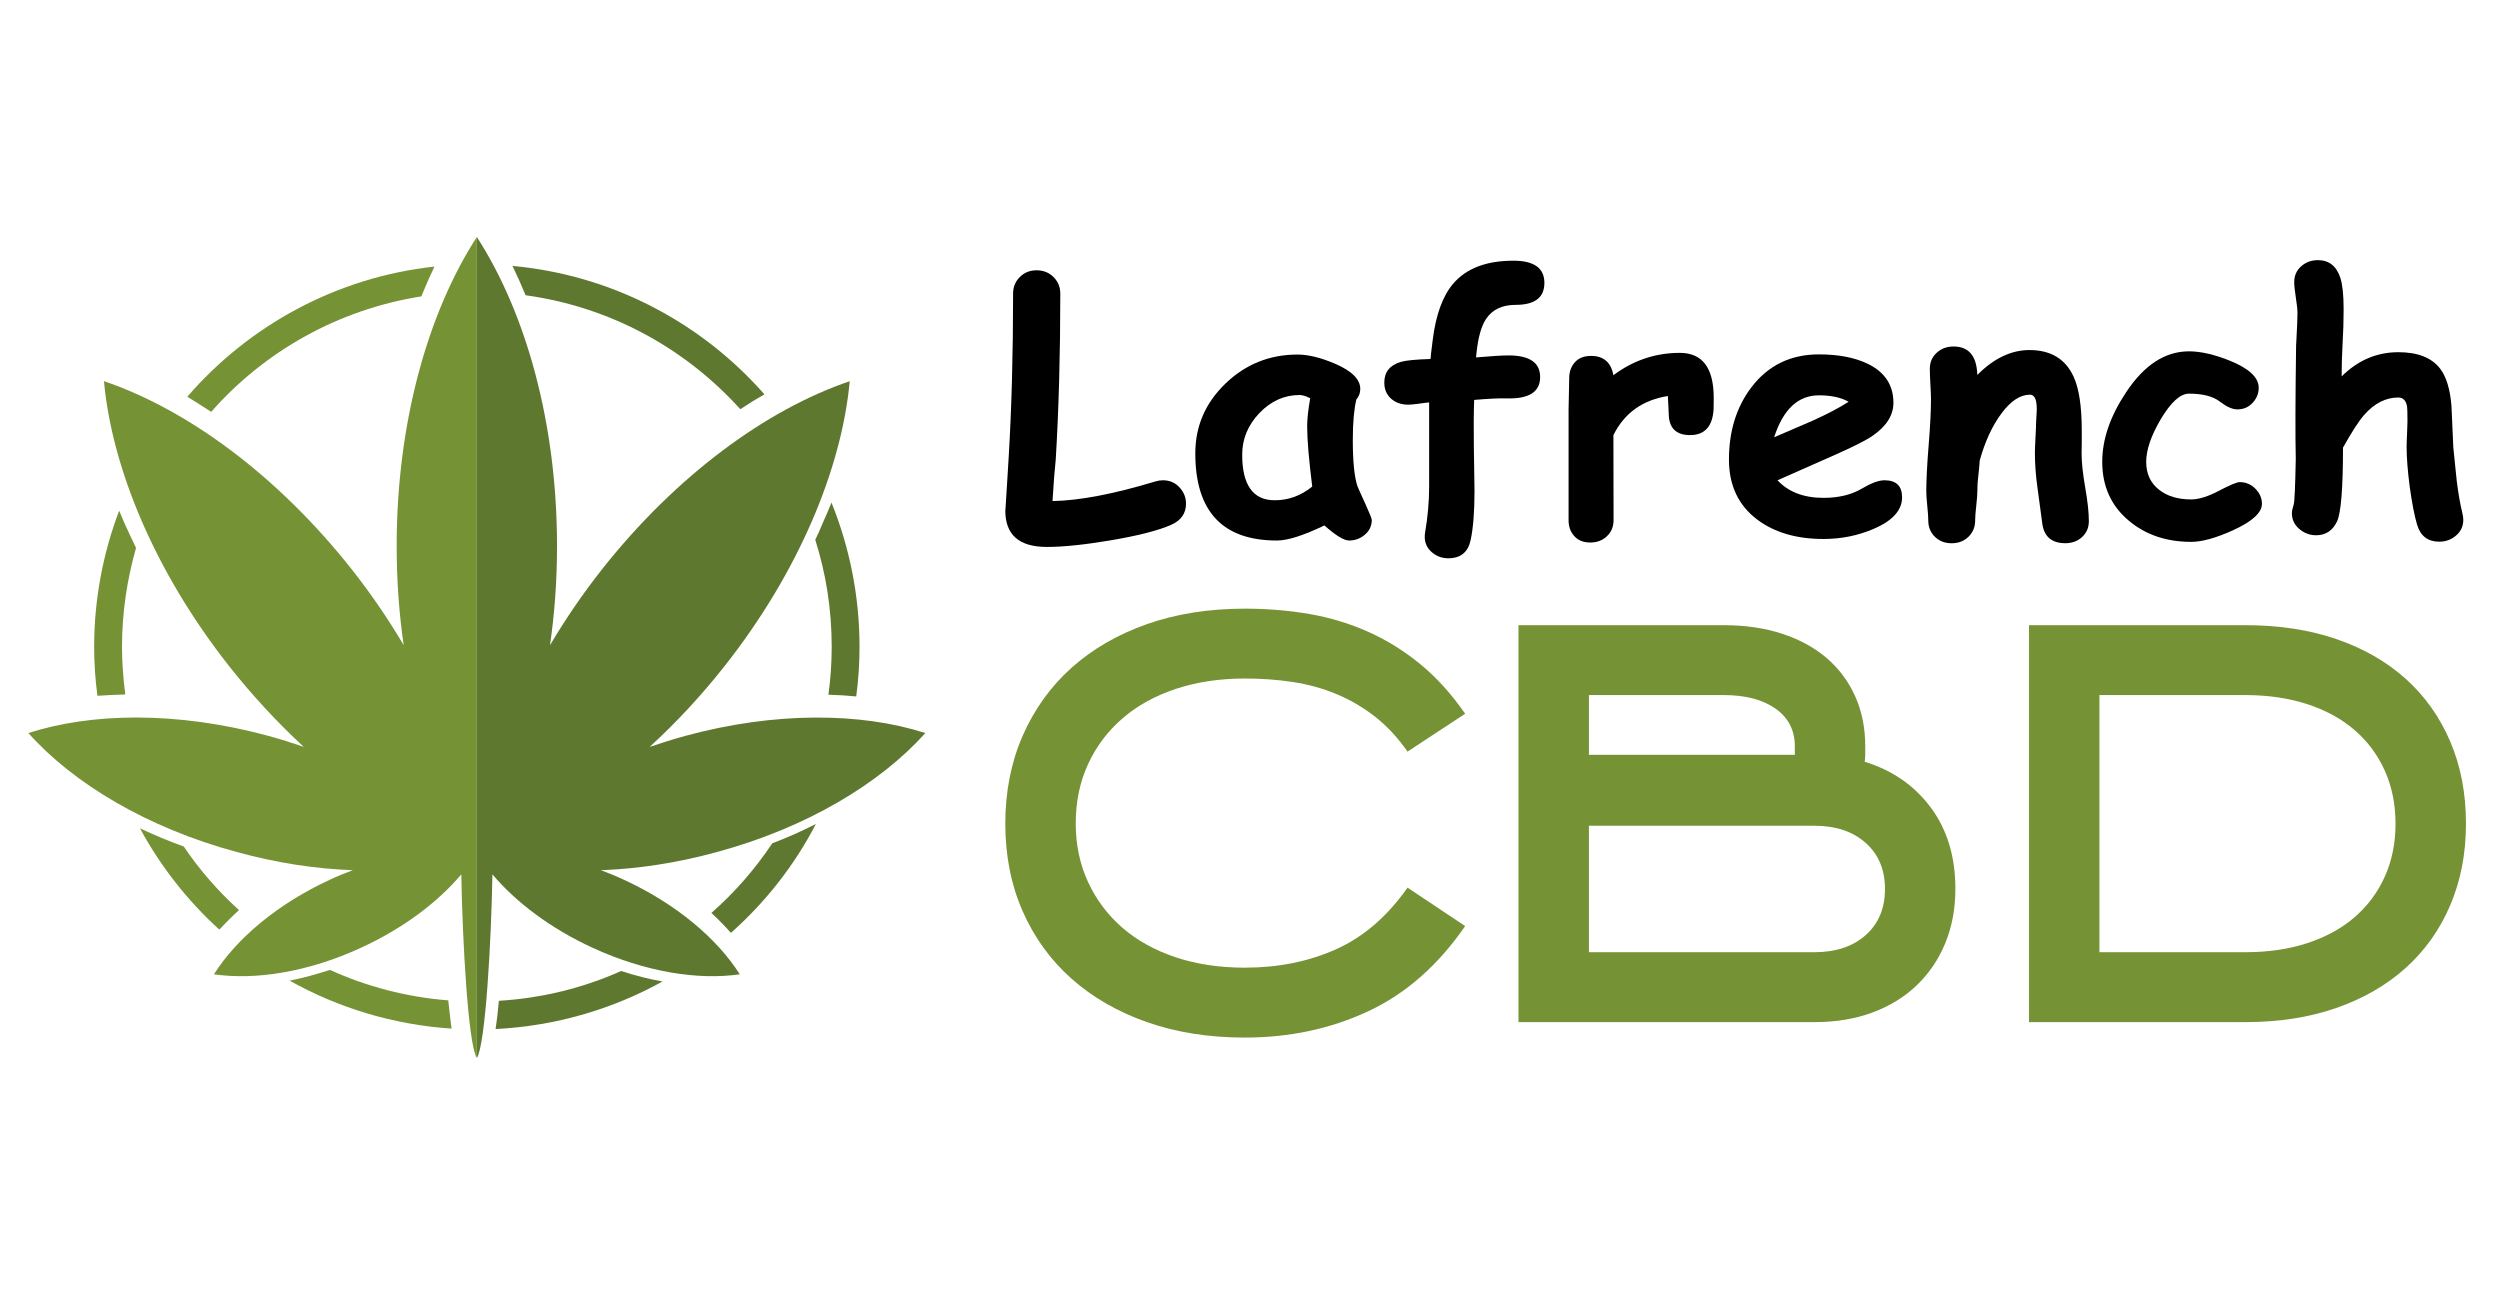 <?xml version="1.0" encoding="utf-8"?>
<!-- Generator: Adobe Illustrator 16.0.0, SVG Export Plug-In . SVG Version: 6.00 Build 0)  -->
<!DOCTYPE svg PUBLIC "-//W3C//DTD SVG 1.1//EN" "http://www.w3.org/Graphics/SVG/1.1/DTD/svg11.dtd">
<svg version="1.1" id="Calque_1" xmlns="http://www.w3.org/2000/svg" xmlns:xlink="http://www.w3.org/1999/xlink" x="0px" y="0px"
	 width="159.75px" height="82.75px" viewBox="0 0 159.75 82.75" enable-background="new 0 0 159.75 82.75" xml:space="preserve">
<g>
	<g>
		<path fill-rule="evenodd" clip-rule="evenodd" fill="#759235" d="M28.644,63.924c-2.674-0.211-5.222-0.883-7.56-1.947
			c-0.869,0.281-1.722,0.518-2.576,0.686c3.094,1.736,6.608,2.814,10.347,3.066C28.784,65.197,28.713,64.58,28.644,63.924z"/>
		<path fill-rule="evenodd" clip-rule="evenodd" fill="#759235" d="M11.744,54.094c-0.965-0.35-1.903-0.742-2.799-1.162
			c1.316,2.436,3.038,4.621,5.068,6.469c0.392-0.42,0.813-0.84,1.26-1.246C13.943,56.951,12.753,55.594,11.744,54.094z"/>
		<path fill-rule="evenodd" clip-rule="evenodd" fill="#759235" d="M8.693,35.012c-0.252-0.519-0.49-1.037-0.729-1.555
			c-0.112-0.266-0.238-0.546-0.35-0.826c-1.022,2.702-1.597,5.643-1.597,8.695c0,1.064,0.07,2.113,0.21,3.135
			c0.574-0.041,1.176-0.068,1.778-0.084c-0.126-0.992-0.209-2.016-0.209-3.051C7.797,39.143,8.118,37.027,8.693,35.012z"/>
		<path fill-rule="evenodd" clip-rule="evenodd" fill="#759235" d="M11.969,25.351c0.504,0.308,1.008,0.63,1.526,0.966
			c3.401-3.864,8.106-6.538,13.426-7.378c0.267-0.659,0.547-1.288,0.84-1.904C21.475,17.72,15.889,20.814,11.969,25.351z"/>
		<path fill-rule="evenodd" clip-rule="evenodd" fill="#5E792F" d="M53.131,32.113c-0.182,0.447-0.364,0.896-0.574,1.344
			c-0.139,0.35-0.293,0.686-0.462,1.036c0.686,2.156,1.05,4.452,1.05,6.833c0,1.035-0.07,2.059-0.21,3.066
			c0.602,0.014,1.204,0.055,1.778,0.111c0.14-1.037,0.21-2.1,0.21-3.178C54.923,38.063,54.279,34.955,53.131,32.113z"/>
		<path fill-rule="evenodd" clip-rule="evenodd" fill="#5E792F" d="M49.351,53.885c-1.106,1.652-2.408,3.15-3.893,4.451
			c0.448,0.42,0.868,0.84,1.246,1.275c2.212-1.961,4.06-4.314,5.432-6.959C51.254,53.1,50.317,53.52,49.351,53.885z"/>
		<path fill-rule="evenodd" clip-rule="evenodd" fill="#5E792F" d="M39.69,62.047c-2.408,1.078-5.04,1.736-7.813,1.904
			c-0.056,0.658-0.125,1.273-0.209,1.805c3.864-0.195,7.476-1.273,10.668-3.039C41.468,62.564,40.586,62.34,39.69,62.047z"/>
		<path fill-rule="evenodd" clip-rule="evenodd" fill="#5E792F" d="M48.847,25.197c-0.518,0.293-1.037,0.616-1.54,0.952
			c-3.5-3.878-8.302-6.539-13.721-7.281c-0.266-0.644-0.546-1.273-0.84-1.876C39.144,17.58,44.829,20.632,48.847,25.197z"/>
		<path fill-rule="evenodd" clip-rule="evenodd" fill="#5E792F" d="M45.815,54.443c-2.548,0.701-5.068,1.08-7.42,1.162
			c0.245,0.092,0.49,0.188,0.736,0.287c0.247,0.104,0.495,0.211,0.748,0.33c3.332,1.539,5.95,3.752,7.392,6.035
			c-2.674,0.391-6.062-0.154-9.408-1.695c-2.674-1.232-4.886-2.898-6.398-4.691c-0.07,4.158-0.435,10.881-0.995,11.734V15.144
			c1.568,2.422,2.849,5.397,3.738,8.749c0.889,3.351,1.386,7.08,1.386,11.007c0,2.185-0.154,4.298-0.448,6.327
			c0.483-0.818,1.001-1.633,1.554-2.442c0.553-0.808,1.141-1.61,1.764-2.401c4.746-6.006,10.515-10.22,15.834-12.026
			c-0.518,5.587-3.261,12.194-7.994,18.202c-1.512,1.916-3.123,3.639-4.789,5.166c0.742-0.252,1.499-0.49,2.268-0.701
			C49.484,45.471,55,45.512,59.13,46.842C56.231,50.074,51.514,52.904,45.815,54.443z"/>
		<path fill-rule="evenodd" clip-rule="evenodd" fill="#759235" d="M30.471,15.144v52.461c-0.56-0.854-0.924-7.576-0.994-11.734
			c-1.512,1.793-3.724,3.459-6.412,4.691c-3.332,1.541-6.72,2.086-9.395,1.695c0.722-1.141,1.736-2.266,2.988-3.297
			c1.251-1.029,2.738-1.969,4.405-2.738c0.504-0.238,0.994-0.436,1.484-0.617c-2.366-0.082-4.873-0.461-7.42-1.162
			c-5.699-1.539-10.431-4.369-13.315-7.602C3.826,46.193,6.167,45.85,8.7,45.85c2.66,0,5.53,0.379,8.456,1.174
			c0.77,0.211,1.526,0.449,2.253,0.701c-1.652-1.527-3.262-3.25-4.774-5.166C9.903,36.551,7.16,29.943,6.642,24.356
			c2.66,0.903,5.433,2.408,8.133,4.438c2.7,2.03,5.329,4.585,7.702,7.588c1.247,1.582,2.353,3.207,3.318,4.844
			c-0.294-2.029-0.448-4.143-0.448-6.327C25.346,27.044,27.335,19.988,30.471,15.144z"/>
	</g>
	<g>
		<g>
			<path d="M74.846,33.533c-0.851,0.375-2.166,0.708-3.947,1.006c-1.629,0.273-2.965,0.41-4.011,0.41
				c-1.766,0-2.649-0.775-2.649-2.324c0,0.122,0.072-1.02,0.217-3.428c0.187-3.128,0.281-6.61,0.281-10.444
				c0-0.411,0.142-0.761,0.427-1.048c0.284-0.288,0.643-0.433,1.075-0.433c0.434,0,0.793,0.145,1.082,0.433
				c0.288,0.288,0.432,0.637,0.432,1.048c0,3.842-0.097,7.38-0.292,10.618c-0.064,0.574-0.134,1.459-0.206,2.647
				c1.708-0.028,3.899-0.446,6.574-1.254c0.166-0.052,0.324-0.075,0.477-0.075c0.453,0,0.821,0.166,1.102,0.498
				c0.253,0.294,0.378,0.626,0.378,0.994C75.786,32.802,75.473,33.252,74.846,33.533z"/>
			<path d="M86.209,34.539c-0.331,0-0.858-0.322-1.579-0.963c-0.663,0.317-1.247,0.557-1.751,0.719
				c-0.505,0.162-0.934,0.244-1.287,0.244c-1.738,0-3.04-0.466-3.909-1.396c-0.868-0.93-1.303-2.32-1.303-4.172
				c0-1.737,0.641-3.224,1.925-4.46c1.283-1.235,2.818-1.855,4.605-1.855c0.685,0,1.478,0.194,2.379,0.578
				c1.087,0.463,1.632,1.003,1.632,1.618c0,0.256-0.084,0.481-0.249,0.674c-0.071,0.286-0.128,0.644-0.168,1.077
				c-0.04,0.431-0.06,0.936-0.06,1.514c0,1.362,0.098,2.345,0.293,2.942c0.021,0.064,0.188,0.436,0.497,1.113
				c0.28,0.614,0.422,0.965,0.422,1.05c0,0.378-0.146,0.692-0.438,0.942C86.928,34.413,86.591,34.539,86.209,34.539z M83.528,27.24
				c0-0.229,0.016-0.495,0.048-0.794c0.034-0.298,0.082-0.633,0.146-1c-0.144-0.072-0.272-0.124-0.384-0.156
				c-0.112-0.034-0.207-0.049-0.287-0.049c-0.98,0-1.837,0.383-2.573,1.151c-0.735,0.768-1.102,1.658-1.102,2.666
				c0,0.965,0.172,1.691,0.519,2.178c0.346,0.488,0.864,0.73,1.557,0.73c0.446,0,0.871-0.074,1.271-0.222
				c0.399-0.147,0.777-0.366,1.129-0.654C83.636,29.374,83.528,28.091,83.528,27.24z"/>
			<path d="M94.318,22.839c0.965-0.084,1.658-0.128,2.076-0.128c1.348,0,2.021,0.461,2.021,1.383c0,0.952-0.717,1.406-2.152,1.363
				c-0.453-0.015-1.143,0.019-2.064,0.097c-0.029,0.765-0.037,1.738-0.021,2.919c0.029,1.701,0.043,2.671,0.043,2.908
				c0,1.318-0.082,2.365-0.248,3.135c-0.166,0.771-0.643,1.158-1.428,1.158c-0.404,0-0.756-0.13-1.055-0.391
				c-0.299-0.258-0.449-0.588-0.449-0.981c0-0.095,0.008-0.185,0.023-0.272c0.174-1.03,0.258-1.998,0.258-2.908v-5.406
				c-0.129,0.008-0.367,0.037-0.713,0.087c-0.273,0.037-0.482,0.055-0.627,0.055c-0.439,0-0.803-0.128-1.091-0.383
				c-0.29-0.256-0.434-0.602-0.434-1.033c0-0.671,0.354-1.111,1.06-1.318c0.316-0.094,0.947-0.156,1.893-0.185
				c0.006-0.129,0.053-0.537,0.141-1.221c0.201-1.608,0.637-2.805,1.307-3.59c0.836-0.98,2.119-1.47,3.85-1.47
				c1.318,0,1.979,0.473,1.979,1.417c0,0.937-0.611,1.405-1.838,1.405c-0.871,0-1.506,0.307-1.902,0.918
				c-0.295,0.456-0.494,1.166-0.596,2.131L94.318,22.839z"/>
			<path d="M109.498,26.149c-0.064,1.101-0.568,1.654-1.504,1.654c-0.908,0-1.363-0.468-1.363-1.406l-0.055-1.092
				c-1.621,0.259-2.781,1.092-3.479,2.498l0.01,5.437c0,0.412-0.141,0.752-0.422,1.022s-0.637,0.405-1.07,0.405
				c-0.445,0-0.793-0.144-1.037-0.434c-0.23-0.258-0.346-0.59-0.346-0.994V26.16c0-0.223,0.006-0.556,0.021-1
				c0.014-0.443,0.02-0.777,0.02-1c0-0.405,0.121-0.741,0.363-1.012c0.242-0.271,0.586-0.406,1.033-0.406
				c0.799,0,1.275,0.411,1.428,1.233c1.275-0.952,2.691-1.427,4.246-1.427c1.443,0,2.164,0.958,2.164,2.876
				C109.508,25.792,109.504,26.033,109.498,26.149z"/>
			<path d="M116.525,34.441c-1.723,0-3.133-0.412-4.227-1.232c-1.211-0.91-1.818-2.189-1.818-3.838c0-1.824,0.479-3.368,1.438-4.628
				c1.068-1.398,2.506-2.098,4.314-2.098c1.254,0,2.297,0.203,3.127,0.606c1.086,0.532,1.631,1.363,1.631,2.486
				c0,0.793-0.443,1.497-1.33,2.108c-0.402,0.282-1.215,0.692-2.434,1.233l-3.643,1.611c0.346,0.374,0.764,0.654,1.256,0.842
				c0.488,0.188,1.051,0.282,1.686,0.282c0.967,0,1.783-0.198,2.453-0.595c0.598-0.353,1.078-0.529,1.438-0.529
				c0.752,0,1.127,0.363,1.127,1.092c0,0.822-0.604,1.492-1.807,2.01C118.729,34.225,117.656,34.441,116.525,34.441z
				 M116.232,25.261c-0.668,0-1.242,0.224-1.717,0.671c-0.477,0.448-0.859,1.117-1.148,2.01c0.816-0.352,1.627-0.702,2.434-1.048
				c0.973-0.439,1.748-0.847,2.324-1.221C117.643,25.398,117.012,25.261,116.232,25.261z"/>
			<path d="M131.975,34.711c-0.887,0-1.379-0.436-1.48-1.308c-0.102-0.743-0.201-1.489-0.301-2.239
				c-0.111-0.793-0.164-1.538-0.164-2.236c0-0.188,0.014-0.508,0.037-0.962c0.025-0.455,0.039-0.775,0.039-0.964
				c0-0.05,0.008-0.177,0.02-0.383c0.016-0.206,0.023-0.373,0.023-0.502c0-0.597-0.145-0.897-0.434-0.897
				c-0.617,0-1.223,0.396-1.816,1.19s-1.057,1.801-1.395,3.019c-0.014,0.244-0.043,0.569-0.09,0.975
				c-0.043,0.332-0.061,0.656-0.061,0.975c0,0.208-0.023,0.52-0.07,0.937c-0.049,0.417-0.07,0.729-0.07,0.935
				c0,0.423-0.143,0.771-0.428,1.049c-0.283,0.276-0.643,0.414-1.076,0.414c-0.432,0-0.789-0.138-1.068-0.412
				c-0.281-0.275-0.424-0.623-0.424-1.04c0-0.206-0.02-0.517-0.064-0.932c-0.043-0.413-0.063-0.724-0.063-0.929
				c0-0.706,0.049-1.687,0.15-2.941c0.102-1.254,0.15-2.235,0.15-2.939c0-0.22-0.014-0.548-0.039-0.986
				c-0.025-0.437-0.035-0.761-0.035-0.974c0-0.411,0.145-0.751,0.438-1.018c0.291-0.268,0.648-0.402,1.074-0.402
				c0.945,0,1.451,0.566,1.516,1.697l0.01,0.119c1.051-1.06,2.162-1.589,3.33-1.589c1.361,0,2.303,0.571,2.822,1.708
				c0.348,0.764,0.518,1.906,0.518,3.426v0.768c-0.008,0.332-0.01,0.567-0.01,0.704c0,0.563,0.076,1.286,0.23,2.173
				c0.156,0.888,0.234,1.606,0.234,2.161c0,0.405-0.145,0.74-0.432,1.007S132.4,34.711,131.975,34.711z"/>
			<path d="M140.02,34.625c-1.586,0-2.914-0.451-3.988-1.352c-1.135-0.951-1.699-2.205-1.699-3.764c0-1.434,0.508-2.916,1.525-4.442
				c1.154-1.745,2.492-2.617,4.021-2.617c0.748,0,1.625,0.202,2.627,0.605c1.217,0.498,1.826,1.072,1.826,1.721
				c0,0.352-0.121,0.666-0.367,0.939c-0.26,0.298-0.594,0.445-1.004,0.445c-0.313,0-0.684-0.168-1.121-0.504
				c-0.436-0.334-1.09-0.502-1.961-0.502c-0.557,0-1.158,0.545-1.807,1.634c-0.619,1.052-0.93,1.96-0.93,2.723
				c0,0.758,0.273,1.354,0.824,1.784c0.518,0.411,1.201,0.618,2.053,0.618c0.482,0,1.074-0.185,1.773-0.553
				c0.699-0.366,1.141-0.553,1.328-0.553c0.389,0,0.723,0.143,1.002,0.424c0.277,0.281,0.416,0.601,0.416,0.962
				c0,0.563-0.613,1.124-1.84,1.686C141.605,34.376,140.711,34.625,140.02,34.625z"/>
			<path d="M149.631,24.05c0.525-0.518,1.09-0.906,1.691-1.161c0.604-0.256,1.244-0.384,1.93-0.384c1.234,0,2.121,0.345,2.66,1.037
				c0.404,0.518,0.648,1.316,0.736,2.39c0.035,0.886,0.074,1.777,0.119,2.671c0.113,1.16,0.188,1.866,0.217,2.117
				c0.1,0.801,0.221,1.5,0.367,2.098c0.035,0.152,0.053,0.285,0.053,0.401c0,0.403-0.152,0.736-0.459,0.999
				c-0.307,0.264-0.666,0.396-1.076,0.396c-0.727,0-1.199-0.361-1.416-1.082c-0.172-0.584-0.332-1.406-0.477-2.465
				c-0.131-1.017-0.193-1.854-0.193-2.509c0-0.181,0.008-0.452,0.027-0.815c0.018-0.366,0.027-0.637,0.027-0.818
				c0-0.533-0.01-0.844-0.023-0.929c-0.064-0.397-0.25-0.595-0.563-0.595c-0.799,0-1.523,0.368-2.172,1.103
				c-0.332,0.369-0.785,1.067-1.361,2.099c0,2.607-0.129,4.18-0.379,4.713c-0.281,0.592-0.729,0.887-1.342,0.887
				c-0.402,0-0.762-0.135-1.076-0.405c-0.313-0.271-0.469-0.604-0.469-1.001c0-0.137,0.039-0.327,0.119-0.572
				c0.051-0.158,0.094-1.131,0.129-2.92c-0.035-1.449-0.027-3.859,0.021-7.231l0.02-0.358c0.045-0.851,0.068-1.42,0.068-1.708
				c0-0.224-0.035-0.553-0.104-0.99c-0.068-0.437-0.104-0.765-0.104-0.989c0-0.411,0.146-0.749,0.443-1.011
				c0.295-0.264,0.652-0.395,1.07-0.395c0.715,0,1.191,0.382,1.439,1.145c0.137,0.434,0.205,1.098,0.205,1.99
				c0,0.721-0.021,1.454-0.066,2.195C149.652,22.661,149.631,23.359,149.631,24.05z"/>
		</g>
		<g>
			<path fill="#759235" d="M79.545,66.301c-2.295,0-4.38-0.33-6.256-0.988c-1.874-0.66-3.482-1.586-4.824-2.779
				c-1.34-1.193-2.38-2.631-3.119-4.313s-1.107-3.545-1.107-5.59c0-2.047,0.369-3.916,1.107-5.607
				c0.739-1.693,1.778-3.143,3.119-4.348c1.342-1.203,2.95-2.135,4.824-2.794c1.875-0.659,3.96-0.989,6.256-0.989
				c1.432,0,2.807,0.115,4.125,0.341c1.317,0.228,2.574,0.608,3.766,1.142c1.193,0.534,2.306,1.227,3.341,2.08
				c1.033,0.852,1.982,1.902,2.846,3.152l-3.682,2.42c-0.635-0.908-1.334-1.658-2.096-2.248c-0.762-0.592-1.579-1.07-2.454-1.432
				c-0.875-0.363-1.802-0.619-2.779-0.768s-1.999-0.223-3.067-0.223c-1.614,0-3.085,0.223-4.415,0.664
				c-1.329,0.441-2.466,1.072-3.409,1.889c-0.943,0.816-1.676,1.791-2.198,2.926c-0.523,1.135-0.784,2.395-0.784,3.777
				c0,1.361,0.261,2.609,0.784,3.742c0.522,1.135,1.255,2.109,2.198,2.928c0.943,0.816,2.08,1.445,3.409,1.889
				c1.33,0.441,2.801,0.662,4.415,0.662c2.136,0,4.079-0.393,5.829-1.176c1.751-0.783,3.272-2.098,4.568-3.938l3.682,2.455
				c-1.727,2.504-3.789,4.32-6.187,5.441S82.408,66.301,79.545,66.301z"/>
			<path fill="#759235" d="M97.031,65.313V39.949h13.125c1.363,0,2.602,0.182,3.715,0.545s2.063,0.882,2.848,1.551
				c0.783,0.672,1.391,1.484,1.822,2.438c0.432,0.955,0.648,2.023,0.648,3.205c0,0.158,0,0.318,0,0.477
				c0,0.16-0.012,0.33-0.035,0.512c1.773,0.545,3.182,1.523,4.229,2.932c1.045,1.41,1.566,3.137,1.566,5.182
				c0,1.273-0.215,2.432-0.646,3.477s-1.039,1.943-1.824,2.693s-1.727,1.33-2.828,1.738c-1.104,0.41-2.336,0.615-3.699,0.615H97.031
				z M114.689,48.232v-0.545c0-1.023-0.41-1.824-1.23-2.404c-0.82-0.578-1.926-0.869-3.314-0.869h-8.613v3.818H114.689z
				 M101.531,60.846h14.412c1.365,0,2.459-0.365,3.277-1.096c0.82-0.729,1.23-1.711,1.23-2.943s-0.41-2.215-1.23-2.943
				c-0.818-0.732-1.912-1.098-3.277-1.098h-14.412V60.846z"/>
			<path fill="#759235" d="M129.654,65.313V39.949h13.84c2.137,0,4.068,0.296,5.797,0.887c1.727,0.592,3.203,1.438,4.432,2.539
				c1.227,1.104,2.176,2.438,2.846,4.006s1.006,3.318,1.006,5.25c0,1.908-0.336,3.646-1.006,5.215s-1.619,2.902-2.846,4.006
				c-1.229,1.102-2.705,1.955-4.432,2.557c-1.729,0.602-3.66,0.904-5.797,0.904H129.654z M134.154,60.846h9.324
				c1.457,0,2.777-0.193,3.961-0.58c1.184-0.389,2.191-0.939,3.021-1.658c0.832-0.717,1.475-1.582,1.93-2.596
				c0.455-1.012,0.684-2.135,0.684-3.365c0-1.25-0.229-2.385-0.684-3.398c-0.455-1.012-1.098-1.879-1.93-2.596
				c-0.83-0.717-1.838-1.27-3.021-1.656s-2.504-0.582-3.961-0.582h-9.324V60.846z"/>
		</g>
	</g>
</g>
</svg>
